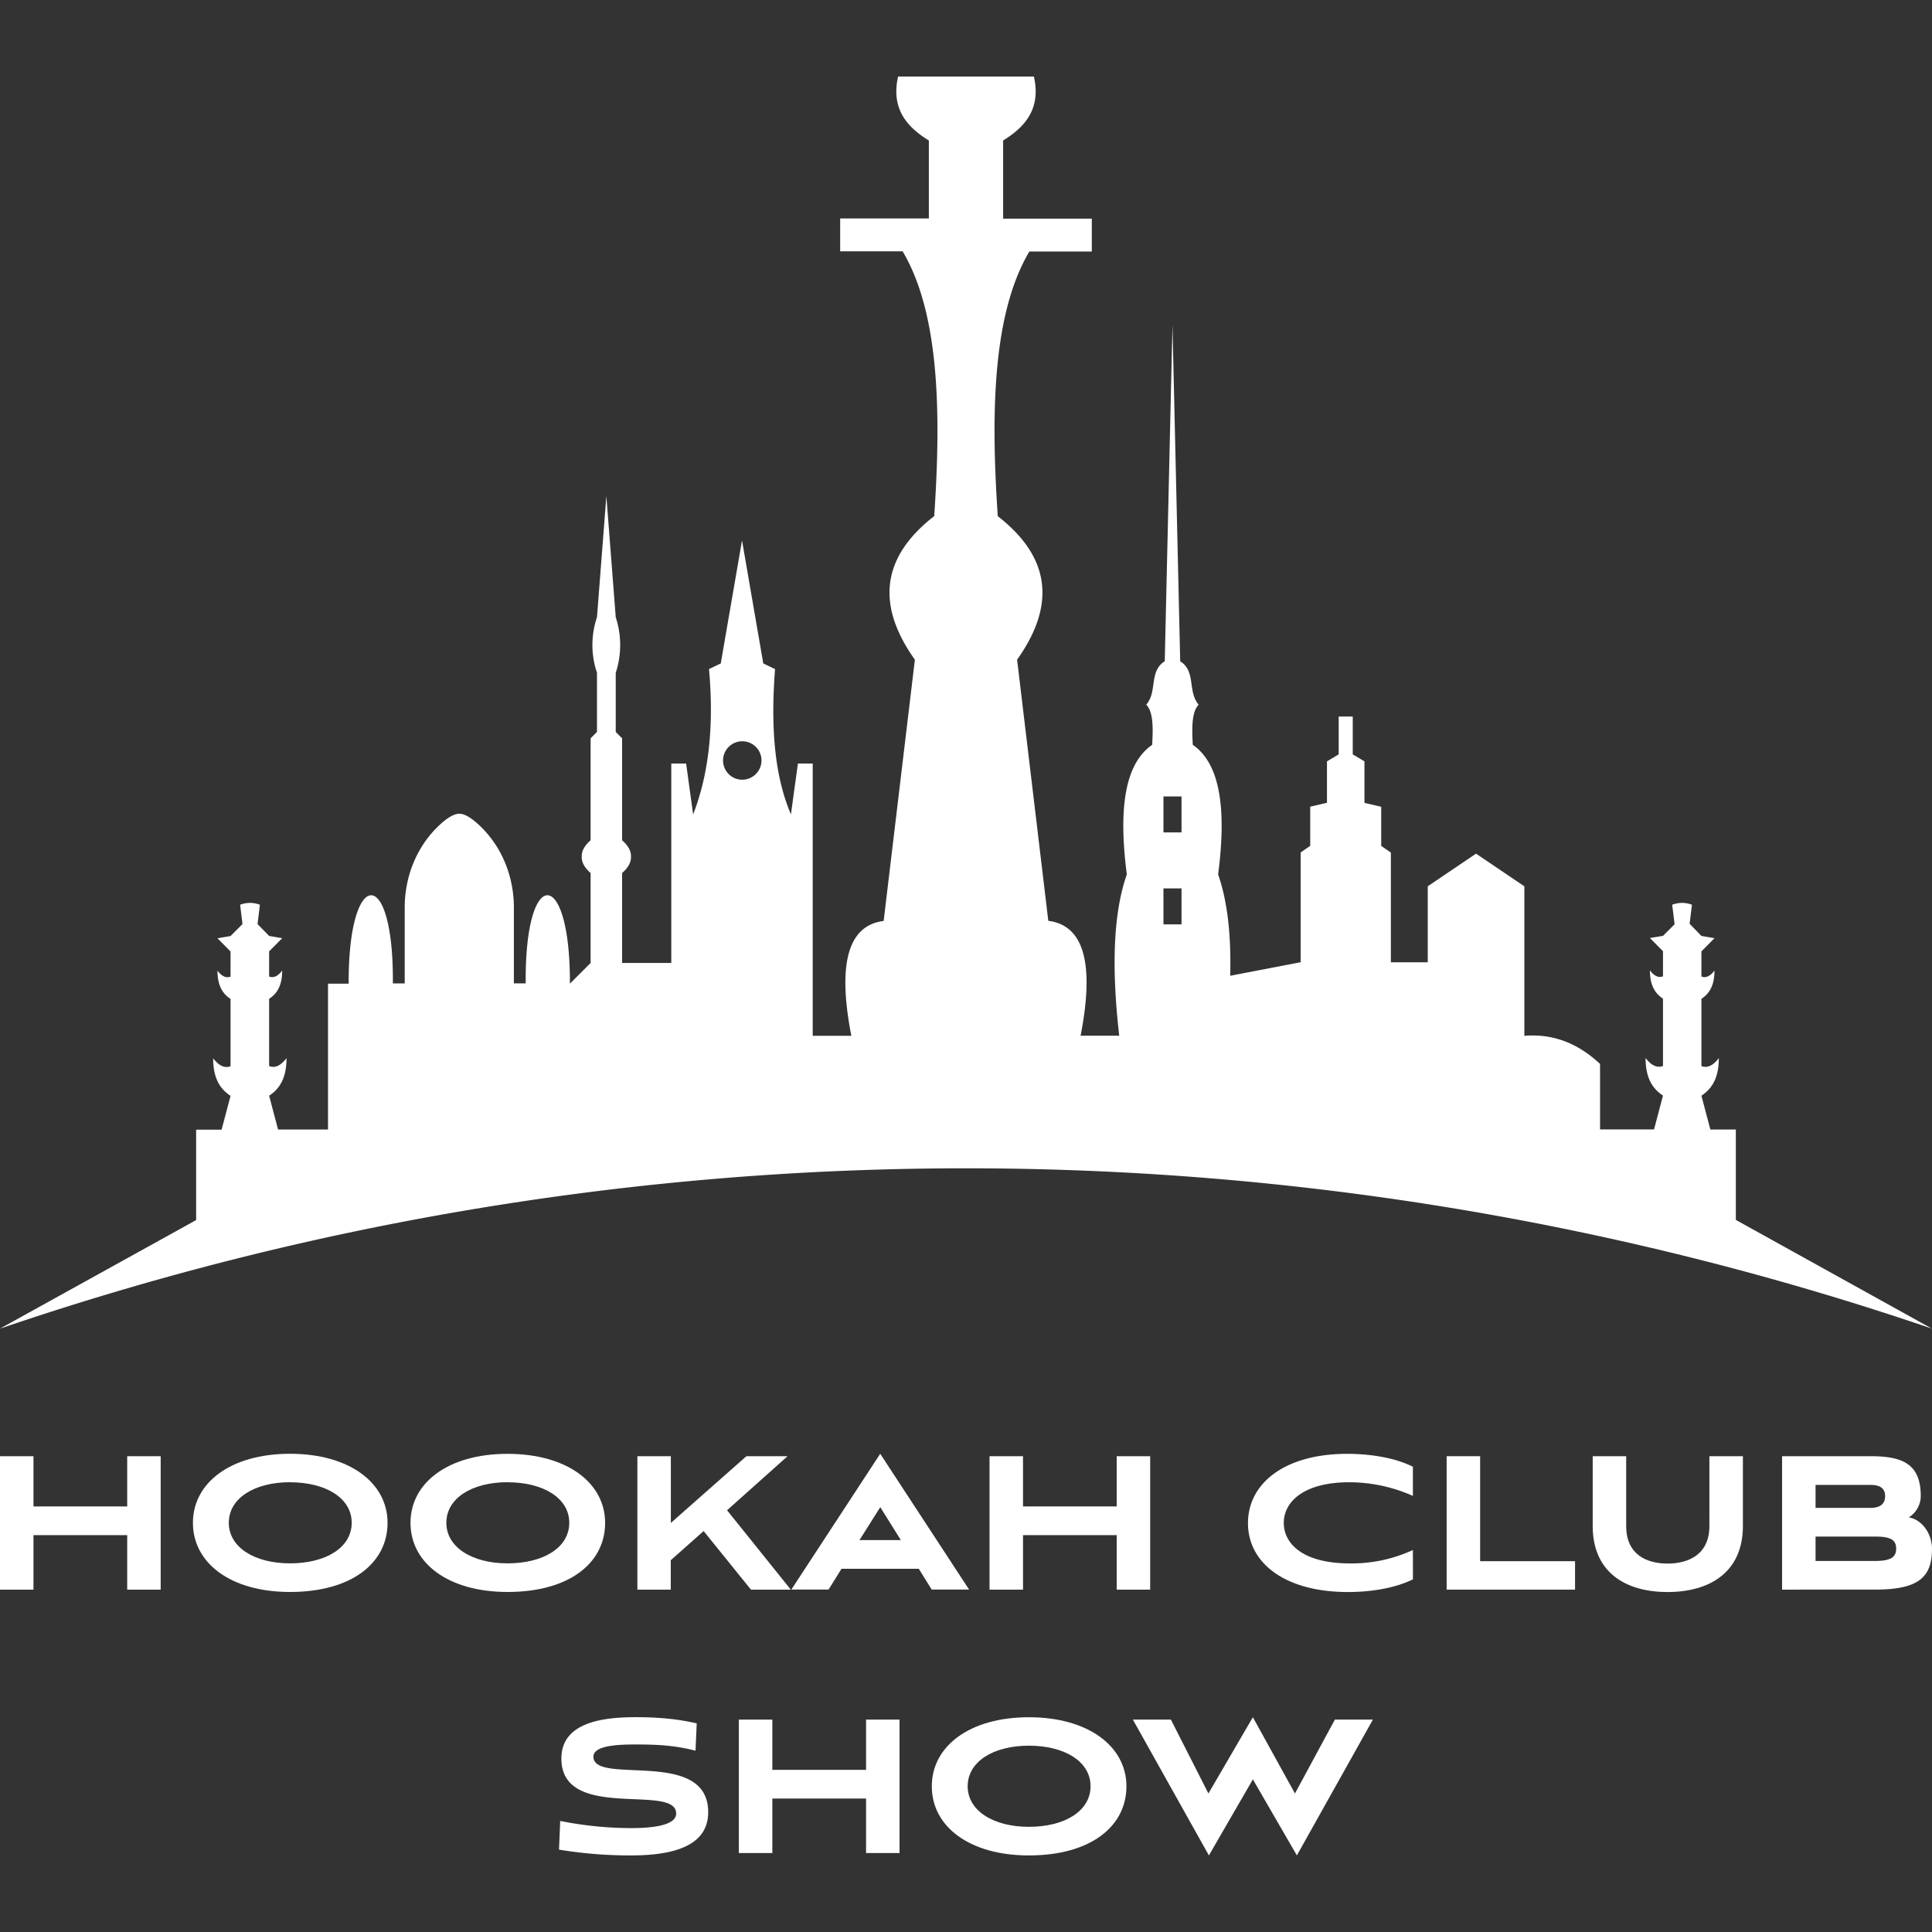 <?xml version="1.0" encoding="UTF-8"?> <svg xmlns="http://www.w3.org/2000/svg" id="Слой_1" data-name="Слой 1" viewBox="0 0 1000 1000"><rect x="0" y="0" width="1000" height="1000" fill="#333333" stroke="none"/> <defs> <style>.cls-1{fill:#fff;}</style> </defs> <path class="cls-1" d="M898.47,631.42V584.63H885.28l-4.63-17.5h0c5.16-3.41,9-8.74,9-19.44q-4.49,5.87-9,4.09V517c3.89-2.57,6.75-6.58,6.76-14.63q-3.37,4.41-6.76,3.07v-13l6.76-6.84-6.76-1.16h0l-6.11-6.3,1.22-9.84a14.13,14.13,0,0,0-10.24,0l1.25,10.1-6,6h0L854,485.51l6.76,6.84v13q-3.37,1.34-6.76-3.07c0,8.05,2.88,12.06,6.76,14.63v34.82q-4.49,1.77-9-4.09c0,10.7,3.82,16,9,19.44l-4.63,17.5H828.18V550.69C816.09,539.35,803,535,789,536.14V458.75l-25-16.91-25,16.91v39.34H719.91V441.28l-5-3.44V417.57l-8.67-2V394.08l-6.06-3.62V370.89H692.9v19.57l-6.06,3.62v21.45l-8.67,2v20.27l-4.95,3.44v56.81l-36.47,7c.55-21.18-1.46-38.75-6.25-52.44,4.2-32.45,1.63-56.92-13.11-67.08-.53-8.9-.56-17.15,3.06-20.79-5.9-6.78-1.26-17.23-9.58-22.47l-4-174.06-4,174.06c-8.32,5.24-3.67,15.69-9.58,22.47,3.63,3.64,3.6,11.89,3.06,20.79-14.73,10.16-17.31,34.63-13.11,67.08-7,19.9-8,48-3.93,83.47h-20c7.39-37.89,1.44-57.18-16.71-59.46L526.45,341.45c19.5-27.44,18.13-52.42-10-74.27-3.8-55.72-2.26-105.65,16.35-137h32.32v-17H519.22V72.72c9.83-6.11,20-15.28,15.92-33.09H464.85c-4.06,17.81,6.08,27,15.92,33.09v40.36h-45.9v17H467.2c18.6,31.4,20.14,81.33,16.35,137.05C455.41,289,454,314,473.54,341.45L457.38,476.68c-18.15,2.28-24.11,21.57-16.72,59.46h-20V395.21H413l-3.62,26.33c-9-21.23-10.37-47.15-8.22-75.22l-6.09-2.93-11-63.67-11,63.67-6.09,2.93c2.49,27.68.4,53.08-8.21,75.22l-3.63-26.33h-7.68V498.43H322V451.88c2.46-2.18,4.73-5,4.59-8.48.14-3.46-2.13-6.3-4.59-8.48V382.15l-3.3-3.3v-30.6a46.18,46.18,0,0,0,0-28.8l-4.85-62.71L309,319.45a44.93,44.93,0,0,0,0,28.8v30.6l-3.3,3.3v52.77c-2.46,2.18-4.73,5-4.6,8.48-.13,3.46,2.14,6.3,4.6,8.48v46.55l-10.72,10.71c.25-60.42-23.43-61.53-22.88-.15h-6.12V469.7c0-15.94-6.16-31.47-17.75-42.41-3.77-3.56-7.51-6.11-10.5-6.11s-6.74,2.55-10.51,6.11c-11.59,10.94-17.74,26.47-17.74,42.41V509h-6.13c.51-61.67-23.17-60-22.88.15H169.78v75.49H143.93l-4.63-17.5h0c5.16-3.41,9-8.74,9-19.44q-4.49,5.87-9,4.09V517c3.88-2.57,6.75-6.58,6.76-14.63q-3.37,4.41-6.76,3.07v-13l6.76-6.84-6.76-1.16-6-6.14,1.23-10a14.13,14.13,0,0,0-10.24,0l1.23,10-6.19,6.19h0l-6.76,1.16,6.76,6.84v13q-3.37,1.34-6.76-3.07c0,8.05,2.88,12.07,6.76,14.63v34.82q-4.48,1.77-9-4.09c0,10.7,3.82,16,9,19.44l-4.63,17.5H101.52v46.79L0,687.69H.05a1547.58,1547.58,0,0,1,999.9,0h0ZM384.15,403.58a9.95,9.95,0,1,1,10-9.95A10,10,0,0,1,384.15,403.58Zm227.41,74.87H602.2v-18.6h9.36Zm0-47.61H602.2V412.25h9.36Z"></path> <path class="cls-1" d="M65.84,822.79V794.58H17.33v28.21H0V753.73H17.33v26H65.84v-26H83.17v69.06Z"></path> <path class="cls-1" d="M150.11,824c-30.82,0-50.25-15-50.25-35.77s19.56-35.76,50.25-35.76,50.49,15,50.49,35.76S182,824,150.11,824Zm0-56.81c-18.44,0-31.68,8.3-31.68,21s13.36,21,31.68,21c18.56,0,31.93-8.17,31.93-21S168.55,767.22,150.11,767.22Z"></path> <path class="cls-1" d="M262.72,824c-30.82,0-50.25-15-50.25-35.77S232,752.5,262.72,752.5s50.49,15,50.49,35.76S294.65,824,262.72,824Zm0-56.81c-18.44,0-31.69,8.3-31.69,21s13.37,21,31.69,21c18.56,0,31.93-8.17,31.93-21S281.16,767.22,262.72,767.22Z"></path> <path class="cls-1" d="M376.32,781.71l33,41.08H388.69l-24.5-30.32-17,15.1v15.22H329.91V753.73h17.32v34.53l39.11-34.53h21.29Z"></path> <path class="cls-1" d="M475.56,812h-40l-6.69,10.76H409.6l46-70.29,46,70.29H482.24Zm-30.69-14.85h21.41L455.63,780.1Z"></path> <path class="cls-1" d="M578,822.79V794.58H529.51v28.21H512.18V753.73h17.33v26H578v-26h17.33v69.06Z"></path> <path class="cls-1" d="M731.34,817.47c-9.9,4.83-22.52,6.56-33.66,6.56-32.55,0-51.73-15-51.73-35.64S665,752.5,697.31,752.5c10.52,0,23.88,1.61,34,6.68v15.1a80.79,80.79,0,0,0-32.92-7.06c-24.13,0-33.91,10.52-33.91,21s9.41,21,34.29,21a75.67,75.67,0,0,0,32.54-6.93Z"></path> <path class="cls-1" d="M748.78,822.79V753.73h17.33v54.34h49.13v14.72Z"></path> <path class="cls-1" d="M884.79,753.73h17.33v36.14c0,23.64-16.84,34.16-39,34.16s-38.74-10.52-38.74-34.16V753.73h17.33v36.14c0,14.73,10.52,19.43,21.41,19.43s21.66-4.7,21.66-19.43Z"></path> <path class="cls-1" d="M922.4,822.79V753.73h45.92c17.08,0,25.86,4.46,25.86,20.67a13.09,13.09,0,0,1-6.19,11c6.81,1.11,12,8.41,12,16.21,0,14.48-6.56,21.16-29.33,21.16Zm17.33-54.2v11.88h28.46c5.45,0,7.55-2.48,7.55-6.07s-2.1-5.81-7.42-5.81Zm0,26.73v12.62h30.94c8,0,10.77-2,10.77-6.31s-2.36-6.31-10.77-6.31Z"></path> <path class="cls-1" d="M360,906.16c-10.52-2.72-19.55-3.22-30.56-3.22-8.54,0-22.28.25-22.28,6.32,0,15.09,59.4-4.83,59.4,28.71,0,19.18-21.66,22.4-40.34,22.4a228.34,228.34,0,0,1-36.88-3l.62-14.85a189.72,189.72,0,0,0,36.5,3.71c11.76,0,23.52-1.49,23.52-7.55,0-15.84-59.41,4.46-59.41-28.46,0-19.06,22.16-21.41,38.49-21.41,13.37,0,23,1.23,31.56,3.21Z"></path> <path class="cls-1" d="M448.27,959.13V930.92H399.76v28.21H382.43V890.07h17.33v26h48.51v-26H465.6v69.06Z"></path> <path class="cls-1" d="M532.54,960.37c-30.81,0-50.24-15-50.24-35.77s19.55-35.76,50.24-35.76,50.5,15,50.5,35.76S564.47,960.37,532.54,960.37Zm0-56.81c-18.44,0-31.68,8.3-31.68,21s13.37,21,31.68,21c18.57,0,31.93-8.17,31.93-21S551,903.56,532.54,903.56Z"></path> <path class="cls-1" d="M648.49,921l-22.77,39.36-39.35-70.3h19.68l19.43,38.25,23-39.48,21.79,39.48,20.66-38.25h19.68l-39.35,70.3Z"></path> </svg> 